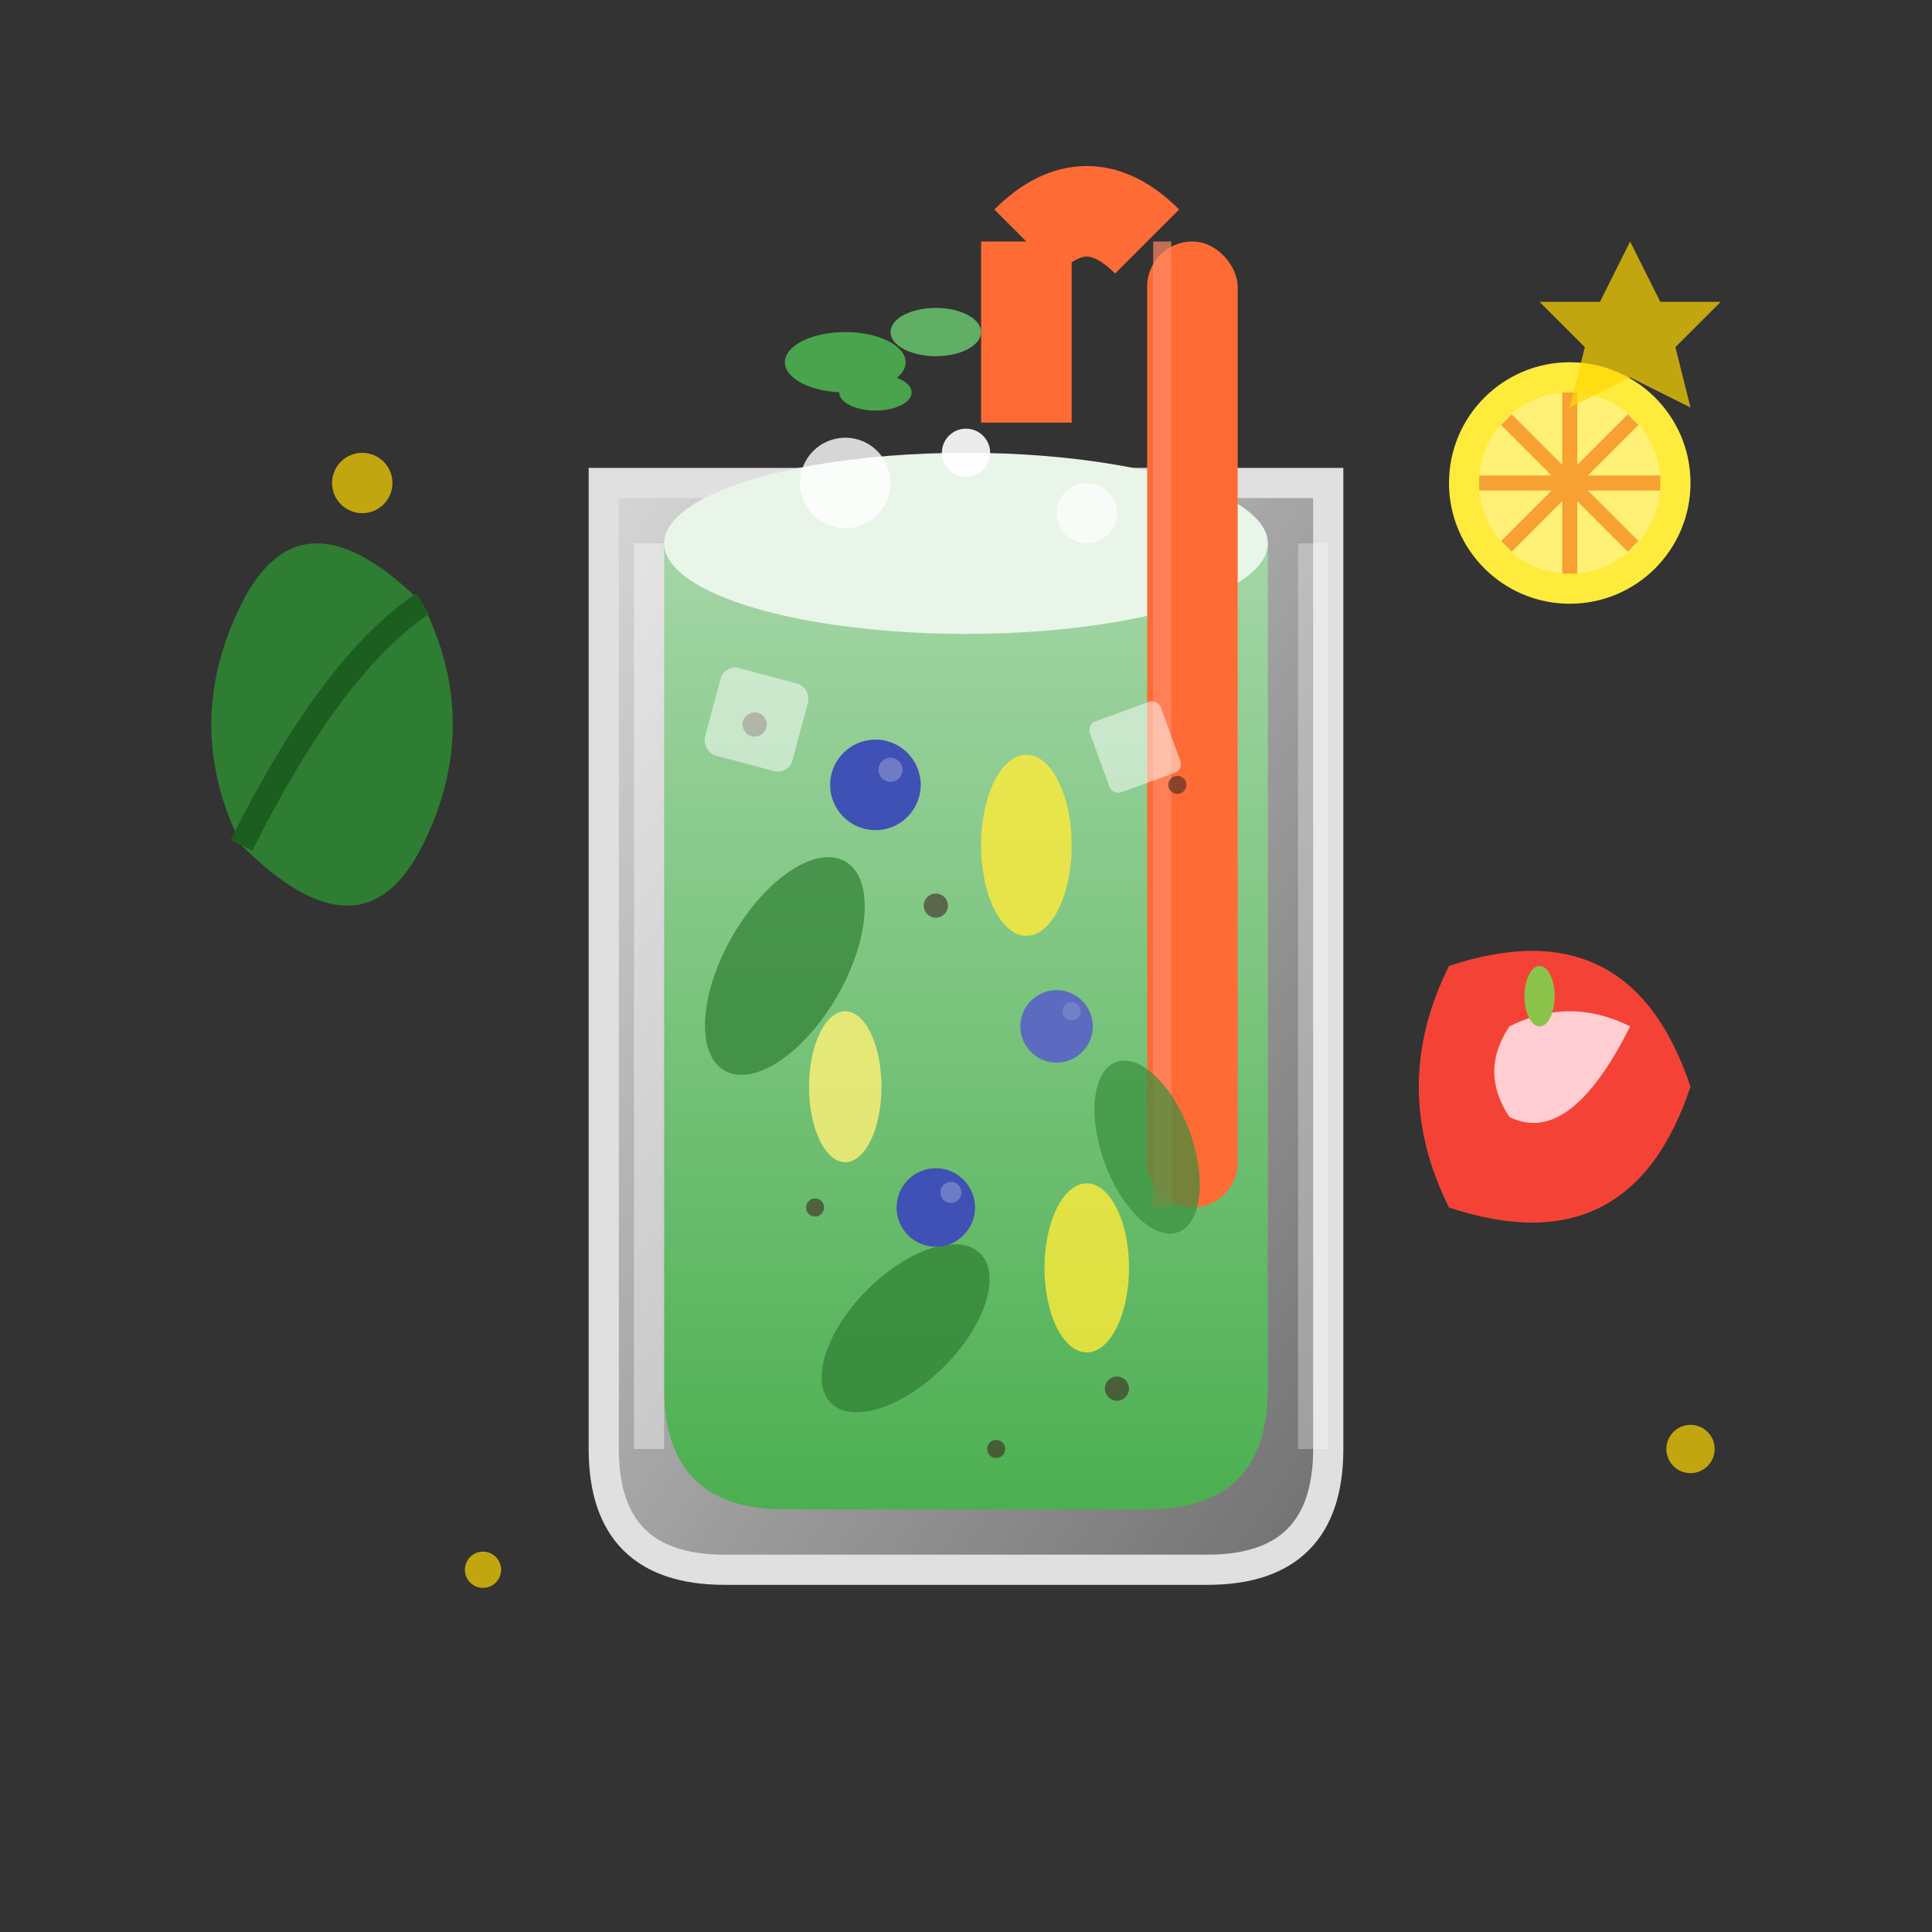 <svg width="64" height="64" viewBox="0 0 64 64" fill="none" xmlns="http://www.w3.org/2000/svg">
  <rect x="0" y="0" width="64" height="64" fill="#333333" stroke="none"/>
  <defs>
    <linearGradient id="smoothieGradient" x1="0%" y1="100%" x2="0%" y2="0%">
      <stop offset="0%" stop-color="#4CAF50"/>
      <stop offset="30%" stop-color="#66BB6A"/>
      <stop offset="60%" stop-color="#81C784"/>
      <stop offset="100%" stop-color="#A5D6A7"/>
    </linearGradient>
    <linearGradient id="glassGradient" x1="0%" y1="0%" x2="100%" y2="100%">
      <stop offset="0%" stop-color="#ffffff" stop-opacity="0.8"/>
      <stop offset="100%" stop-color="#ffffff" stop-opacity="0.3"/>
    </linearGradient>
  </defs>
  
  <!-- Glass container -->
  <path d="M20 16 L20 48 Q20 52 24 52 L40 52 Q44 52 44 48 L44 16 Z" fill="url(#glassGradient)" stroke="#e0e0e0" stroke-width="1"/>
  
  <!-- Smoothie liquid -->
  <path d="M22 18 L22 46 Q22 50 26 50 L38 50 Q42 50 42 46 L42 18 Z" fill="url(#smoothieGradient)"/>
  
  <!-- Foam/froth on top -->
  <ellipse cx="32" cy="18" rx="10" ry="3" fill="#E8F5E8"/>
  <circle cx="28" cy="16" r="1.5" fill="#ffffff" opacity="0.8"/>
  <circle cx="36" cy="17" r="1" fill="#ffffff" opacity="0.7"/>
  <circle cx="32" cy="15" r="0.8" fill="#ffffff" opacity="0.9"/>
  
  <!-- Straw -->
  <rect x="38" y="8" width="3" height="32" rx="1.5" fill="#FF6B35"/>
  <rect x="38.2" y="8" width="0.6" height="32" fill="#FF8A65" opacity="0.7"/>
  
  <!-- Straw bend -->
  <path d="M38 8 Q36 6 34 8" stroke="#FF6B35" stroke-width="3" fill="none"/>
  <path d="M34 8 L34 14" stroke="#FF6B35" stroke-width="3"/>
  
  <!-- Ingredients floating in smoothie -->
  <!-- Spinach leaves -->
  <g opacity="0.7">
    <ellipse cx="26" cy="32" rx="2" ry="4" transform="rotate(30 26 32)" fill="#2E7D32"/>
    <ellipse cx="38" cy="38" rx="1.5" ry="3" transform="rotate(-20 38 38)" fill="#388E3C"/>
    <ellipse cx="30" cy="44" rx="1.8" ry="3.5" transform="rotate(45 30 44)" fill="#2E7D32"/>
  </g>
  
  <!-- Banana pieces -->
  <g opacity="0.8">
    <ellipse cx="34" cy="28" rx="1.5" ry="3" fill="#FFEB3B"/>
    <ellipse cx="28" cy="36" rx="1.2" ry="2.5" fill="#FFF176"/>
    <ellipse cx="36" cy="42" rx="1.4" ry="2.8" fill="#FFEB3B"/>
  </g>
  
  <!-- Chia seeds -->
  <g opacity="0.6">
    <circle cx="25" cy="24" r="0.4" fill="#3E2723"/>
    <circle cx="39" cy="26" r="0.3" fill="#3E2723"/>
    <circle cx="31" cy="30" r="0.4" fill="#3E2723"/>
    <circle cx="27" cy="40" r="0.3" fill="#3E2723"/>
    <circle cx="37" cy="46" r="0.4" fill="#3E2723"/>
    <circle cx="33" cy="48" r="0.3" fill="#3E2723"/>
  </g>
  
  <!-- Blueberries -->
  <circle cx="29" cy="26" r="1.5" fill="#3F51B5"/>
  <circle cx="35" cy="34" r="1.2" fill="#5C6BC0"/>
  <circle cx="31" cy="40" r="1.3" fill="#3F51B5"/>
  
  <!-- Blueberry highlights -->
  <circle cx="29.5" cy="25.5" r="0.4" fill="#7986CB" opacity="0.8"/>
  <circle cx="35.5" cy="33.5" r="0.3" fill="#7986CB" opacity="0.8"/>
  <circle cx="31.5" cy="39.5" r="0.35" fill="#7986CB" opacity="0.8"/>
  
  <!-- Glass highlights -->
  <rect x="21" y="18" width="1" height="30" fill="#ffffff" opacity="0.4"/>
  <rect x="43" y="18" width="1" height="30" fill="#ffffff" opacity="0.3"/>
  
  <!-- Ice cubes -->
  <g opacity="0.5">
    <rect x="24" y="22" width="3" height="3" rx="0.5" fill="#ffffff" transform="rotate(15 24 22)"/>
    <rect x="36" y="24" width="2.5" height="2.5" rx="0.3" fill="#ffffff" transform="rotate(-20 36 24)"/>
  </g>
  
  <!-- Fresh ingredients around glass -->
  <!-- Kale leaf -->
  <g transform="translate(8, 28)">
    <path d="M0 0 Q-2 -4 0 -8 Q2 -12 6 -8 Q8 -4 6 0 Q4 4 0 0" fill="#2E7D32"/>
    <path d="M0 0 Q3 -6 6 -8" stroke="#1B5E20" stroke-width="0.8" fill="none"/>
  </g>
  
  <!-- Apple slice -->
  <g transform="translate(48, 32)">
    <path d="M0 0 Q6 -2 8 4 Q6 10 0 8 Q-2 4 0 0" fill="#F44336"/>
    <path d="M2 2 Q4 1 6 2 Q4 6 2 5 Q1 3.5 2 2" fill="#FFCDD2"/>
    <ellipse cx="3" cy="1" rx="0.5" ry="1" fill="#8BC34A"/>
  </g>
  
  <!-- Lemon slice -->
  <g transform="translate(52, 16)">
    <circle cx="0" cy="0" r="4" fill="#FFEB3B"/>
    <circle cx="0" cy="0" r="3" fill="#FFF176"/>
    <g stroke="#F57F17" stroke-width="0.5" opacity="0.7">
      <line x1="0" y1="-3" x2="0" y2="3"/>
      <line x1="-2.1" y1="-2.1" x2="2.1" y2="2.1"/>
      <line x1="-3" y1="0" x2="3" y2="0"/>
      <line x1="-2.1" y1="2.1" x2="2.1" y2="-2.1"/>
    </g>
  </g>
  
  <!-- Mint leaves on top -->
  <g transform="translate(28, 12)" opacity="0.9">
    <ellipse cx="0" cy="0" rx="2" ry="1" fill="#4CAF50"/>
    <ellipse cx="3" cy="-1" rx="1.5" ry="0.8" fill="#66BB6A"/>
    <ellipse cx="1" cy="1" rx="1.2" ry="0.6" fill="#4CAF50"/>
  </g>
  
  <!-- Nutritional sparkles -->
  <g opacity="0.7">
    <circle cx="12" cy="16" r="1" fill="#FFD700"/>
    <circle cx="56" cy="48" r="0.8" fill="#FFD700"/>
    <circle cx="16" cy="52" r="0.6" fill="#FFD700"/>
    <path d="M54 8 L55 10 L57 10 L55.5 11.5 L56 13.5 L54 12.5 L52 13.5 L52.5 11.5 L51 10 L53 10 Z" fill="#FFD700"/>
  </g>
</svg>
